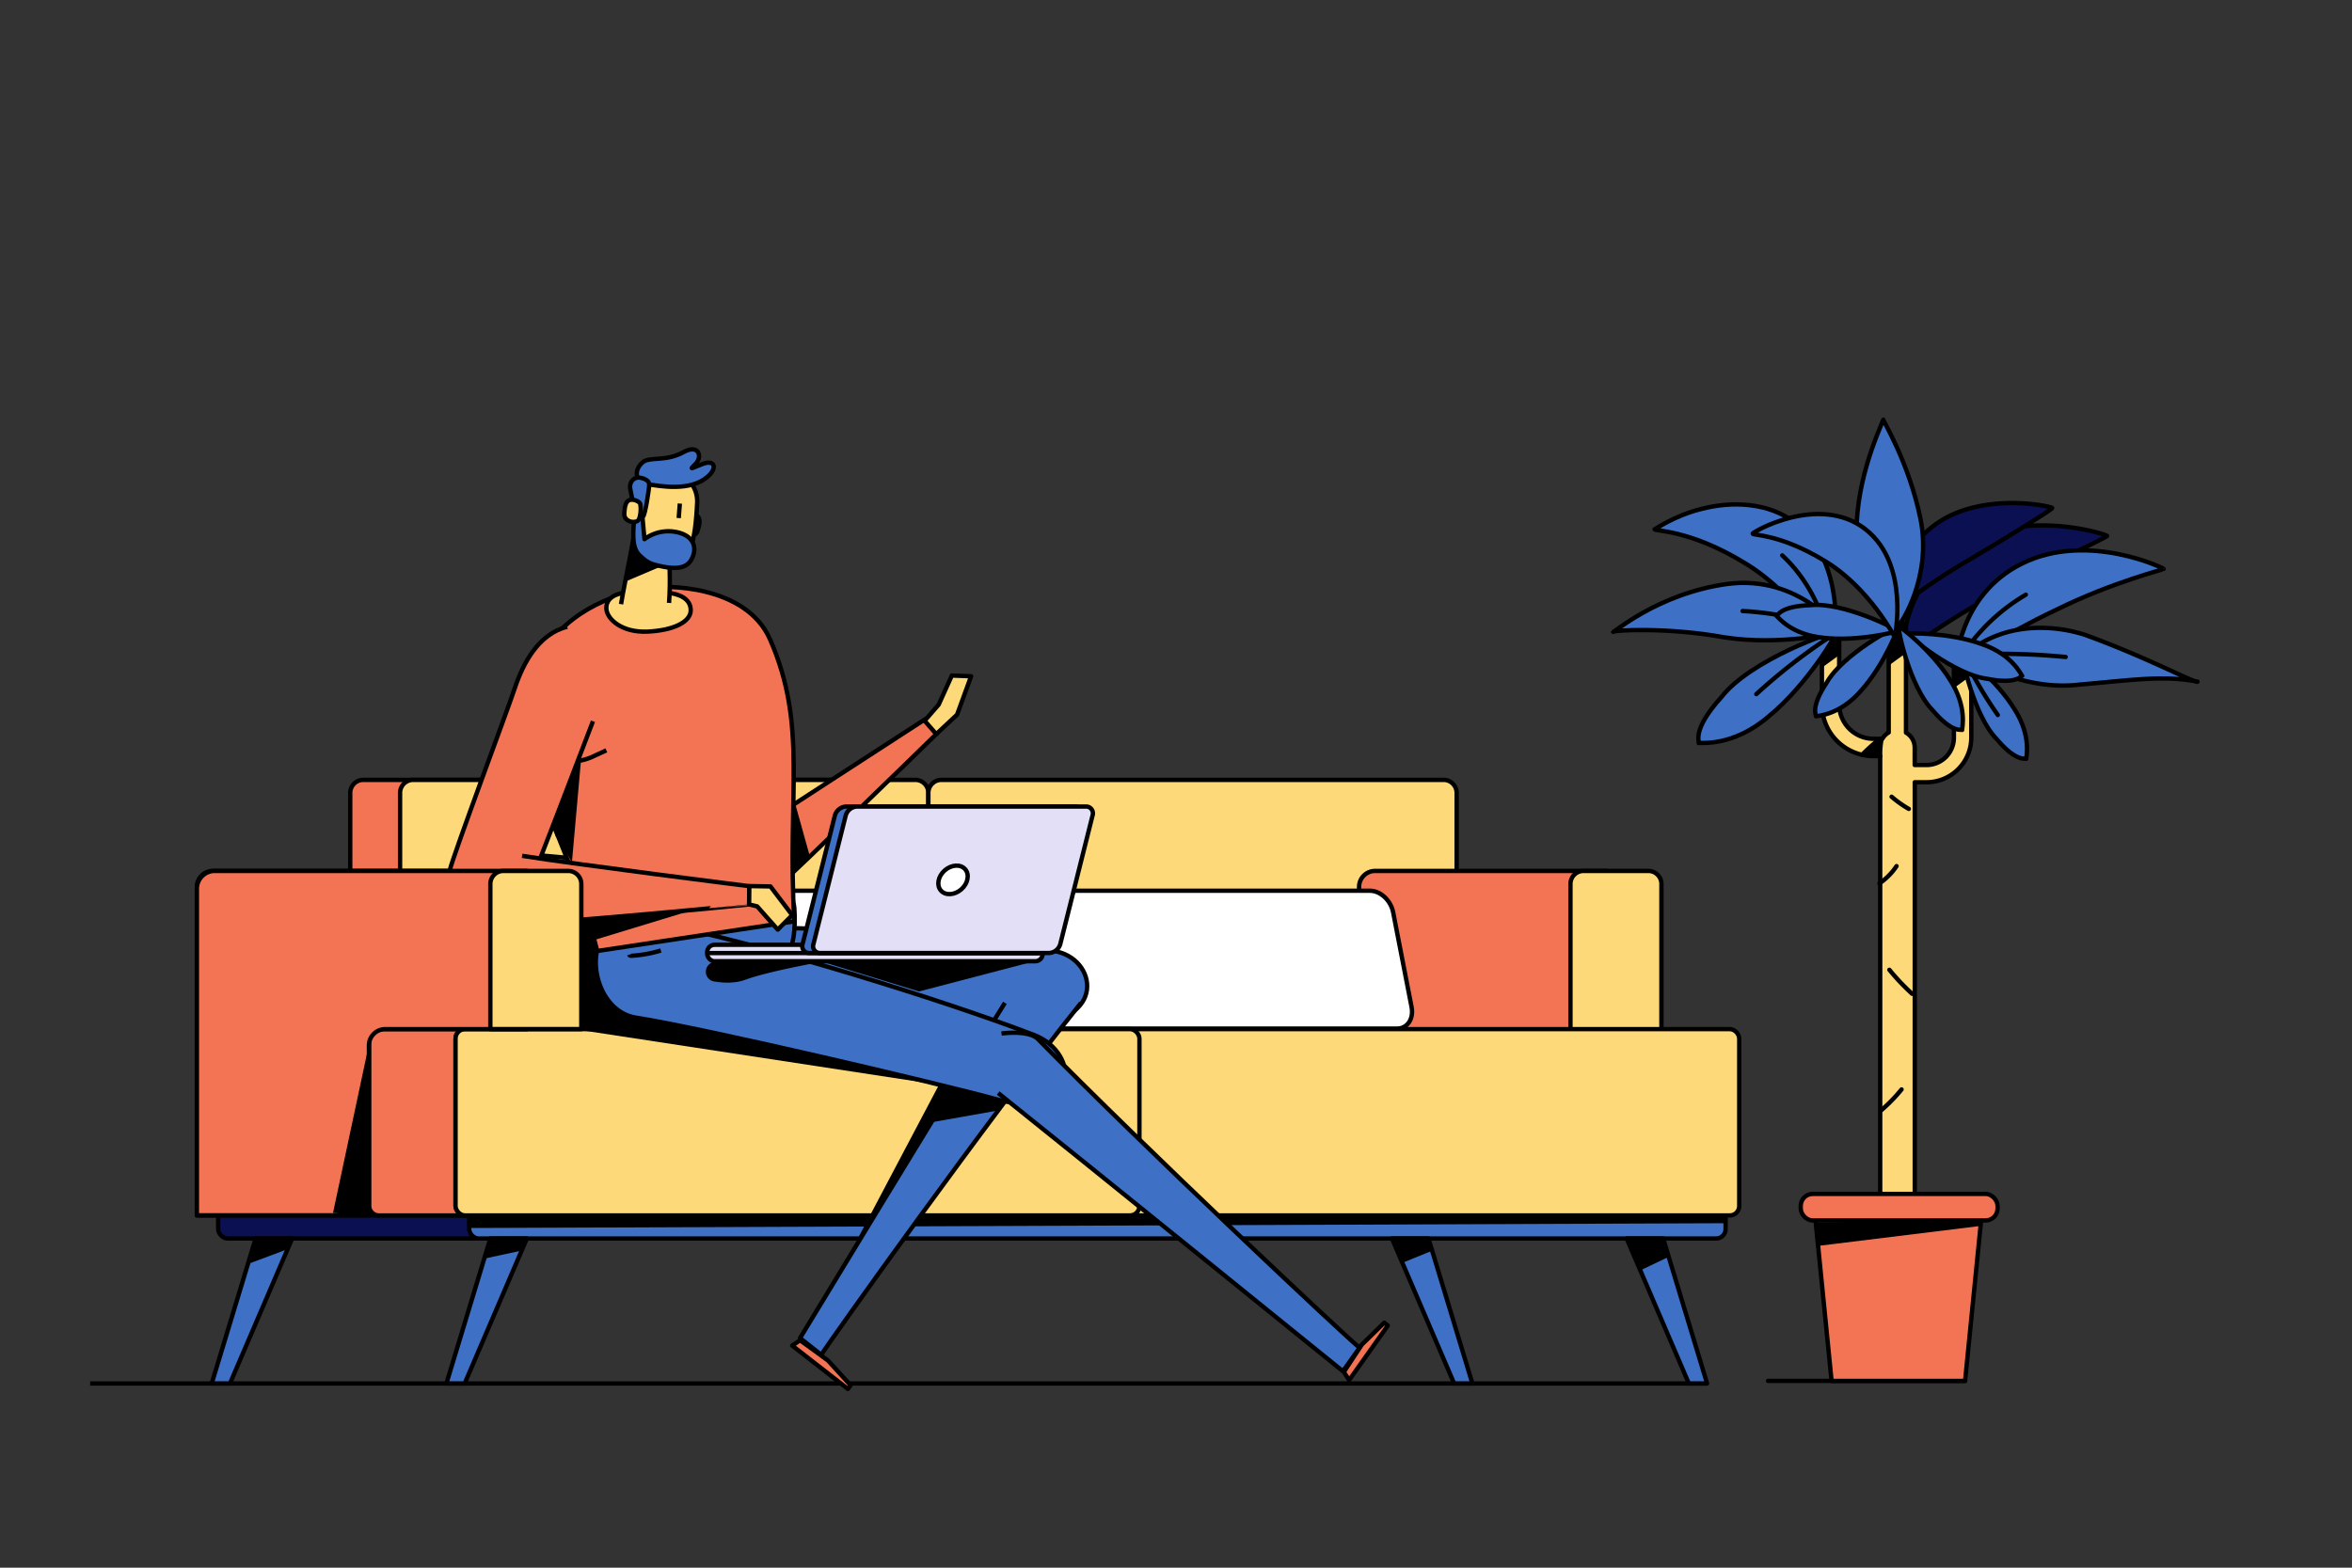 <svg id="Calque_1" data-name="Calque 1" xmlns="http://www.w3.org/2000/svg" viewBox="0 0 1080 720"><rect x="0" y="0" width="1080" height="720" fill="#333333" stroke="none"/><defs><style>.cls-1{fill:#ededed;}.cls-1,.cls-10,.cls-11,.cls-12,.cls-13,.cls-14,.cls-2,.cls-3,.cls-4,.cls-6,.cls-7,.cls-8,.cls-9{stroke:#000;stroke-linejoin:round;stroke-width:2px;}.cls-1,.cls-2,.cls-3,.cls-4,.cls-6,.cls-7{stroke-linecap:round;}.cls-13,.cls-2{fill:#0a1052;}.cls-14,.cls-3{fill:#3e71c5;}.cls-4,.cls-8{fill:none;}.cls-10,.cls-5{fill:#fed979;}.cls-6,.cls-9{fill:#f37454;}.cls-11{fill:#fff;}.cls-12{fill:#e2dff7;}</style></defs><line class="cls-1" x1="811.85" y1="634.22" x2="902.34" y2="634.22"/><path class="cls-2" d="M899.63,251.69c-27.94,18.67-25.56,48.88-25.79,48.17A394.82,394.82,0,0,1,919.51,271c25.89-14.17,48.23-24.4,48-24.83C968.47,245.75,928.08,232.46,899.63,251.69Z"/><path class="cls-2" d="M886.87,242.28c-21,16.76-17.4,39.17-17.74,38.65a314.64,314.64,0,0,1,35.93-24.33c20.51-12.15,37.54-22.85,37.25-23.25C943.05,232.72,908.28,224.86,886.87,242.28Z"/><path class="cls-3" d="M824.82,240.5c26,20.73,16.25,63.23,16.58,62.12.31.6-14.4-28.68-40.46-44.18-25.45-15.5-41.62-14.43-41.16-15.39,0,.34,8.53-6.14,21.72-9.36C794.44,230.34,812.07,230.25,824.82,240.5Z"/><path class="cls-4" d="M818.39,255.07c11.12,10.28,19.3,25.4,22.45,43.85"/><path class="cls-5" d="M901.2,293.28a4,4,0,0,0-4,4v41.53a12.55,12.55,0,0,1-12.54,12.54h-5.46v-8a7.93,7.93,0,0,0-4-6.87V289.56a4,4,0,1,0-7.94,0v46.85a8,8,0,0,0-2.9,2.9H860.3a15.79,15.79,0,0,1-15.77-15.76v-34a4,4,0,1,0-7.94,0v34a23.74,23.74,0,0,0,23.71,23.71h3.05V560.08a7.94,7.94,0,0,0,15.88,0V359.26h5.46a20.51,20.51,0,0,0,20.49-20.48V297.25A4,4,0,0,0,901.2,293.28Z"/><path class="cls-4" d="M901.2,293.28a4,4,0,0,0-4,4v41.53a12.55,12.55,0,0,1-12.54,12.54h-5.46v-8a7.93,7.93,0,0,0-4-6.87V289.56a4,4,0,1,0-7.94,0v46.85a8,8,0,0,0-2.9,2.9H860.3a15.79,15.79,0,0,1-15.77-15.76v-34a4,4,0,1,0-7.94,0v34a23.74,23.74,0,0,0,23.71,23.71h3.05V560.08a7.94,7.94,0,0,0,15.88,0V359.26h5.46a20.51,20.51,0,0,0,20.49-20.48V297.25A4,4,0,0,0,901.2,293.28Z"/><polygon points="867.32 305.64 875.26 299.87 875.26 286.73 867.32 286.73 867.32 305.64"/><polygon points="897.38 315.9 905.32 310.13 905.32 296.99 897.38 296.99 897.38 315.9"/><polygon points="836.87 306.44 844.81 300.67 844.81 287.53 836.87 287.53 836.87 306.44"/><polygon class="cls-6" points="910.28 554.68 833.09 554.68 841.03 634.22 902.34 634.22 910.28 554.68"/><rect class="cls-6" x="826.87" y="548.34" width="90.38" height="12.18" rx="5.48"/><polygon points="909.62 560.52 832.96 561.36 834.06 572.31 909.19 563.07 909.62 560.52"/><path class="cls-3" d="M793.28,268.18c33.25-4.29,52.15,21.71,51.07,22-.87.58-27.14,6.5-52.57,2.53-26.24-4.76-51.06-3.28-51.08-2.53C740.48,291.23,760.84,272.61,793.28,268.18Z"/><path class="cls-4" d="M800.17,280.63a142.89,142.89,0,0,1,41.52,8.51"/><path class="cls-3" d="M790.51,320.09c13.12-16.93,52.07-30.93,52.62-29.45.85-.31-13.11,23.73-30.85,38.26-16.69,14.4-31.39,12-32.26,12.37C780.48,340.67,776.58,335.47,790.51,320.09Z"/><path class="cls-4" d="M806.47,318.79a267.49,267.49,0,0,1,33.77-26.29"/><path class="cls-3" d="M916.78,339.36c-10.32-10.52-16.34-38.07-15.32-38.3-.13-.59,15,10.89,23.31,24.27,8.33,12.69,5.52,22.58,5.68,23.17C930.09,348.14,926,350.27,916.78,339.36Z"/><path class="cls-4" d="M917.36,328.39a188.38,188.38,0,0,1-14.88-25.22"/><path class="cls-3" d="M928.7,258.72c-29.87,14.57-30.66,47.53-30.55,46.83.4.22,20.44-13.39,46.46-25.7,26-12.76,49.07-18.27,48.88-18.55C994.47,261.36,958.87,243.93,928.7,258.72Z"/><path class="cls-4" d="M930.22,273.13a88.61,88.61,0,0,0-30.61,30"/><path class="cls-3" d="M957.23,291.51c-14.72-4.66-29.05-3.7-39-.07a44.75,44.75,0,0,0-15.63,9.23c.76,1,24.9,17.17,52.56,13.71,14.22-1.18,28.13-2.9,38-2.75a82.51,82.51,0,0,1,15.9,1.43C1008.52,314.15,986.16,302,957.23,291.51Z"/><path class="cls-4" d="M948.52,301.74a314.65,314.65,0,0,0-43-1.21"/><path class="cls-3" d="M852.6,239.79c-1.29,25.49,18.95,47,19.47,46.94.58.19,15.2-21.69,9.82-48.25-5.37-26.4-17.67-45.89-17.18-45.87C865.29,192.8,853.89,214.52,852.6,239.79Z"/><path class="cls-3" d="M838.91,313.34c7.27-12.82,32.1-26.2,32.6-25.28.53-.29-6.34,17.4-16.91,29.09-9.9,11.5-20.18,11.53-20.71,11.85C834.14,328.55,831,325.21,838.91,313.34Z"/><path class="cls-3" d="M831.45,277.94c14.65-1.52,40,10.94,39.5,11.89.55.26-17.85,4.92-33.51,3.1-15.1-1.39-21.09-9.74-21.66-10C816.29,282.88,817.17,278.36,831.45,277.94Z"/><path class="cls-3" d="M912.17,311.69c-14.62-1.86-36.43-19.75-35.77-20.57-.46-.37,18.51-.73,33.34,4.61,14.4,4.79,18.33,14.29,18.82,14.66C928.05,310.33,926.17,314.53,912.17,311.69Z"/><path class="cls-3" d="M887.35,326.1C877,315.58,871,288,872,287.79c-.13-.59,15,10.89,23.31,24.28,8.32,12.68,5.52,22.57,5.68,23.17C900.66,334.87,896.57,337,887.35,326.1Z"/><path class="cls-3" d="M856.74,243.18c20.76,16.53,13.07,50.38,13.33,49.5.23.47-11.6-22.81-32.39-35.19-20.32-12.37-33.22-11.63-32.85-12.4C803.67,245,835.18,226.21,856.74,243.18Z"/><path class="cls-7" d="M863.35,347.26a34.14,34.14,0,0,1,.57-7.41c.7-2.73-8.92,6.8-8.92,6.8Z"/><path class="cls-4" d="M863.74,510a75.34,75.34,0,0,0,9.42-9.65"/><path class="cls-4" d="M878,456.41a103.68,103.68,0,0,1-10.42-11"/><path class="cls-4" d="M863,405.72a29.08,29.08,0,0,0,7.86-7.93"/><path class="cls-4" d="M868.59,365.92a51.38,51.38,0,0,0,7.89,5.59"/><line class="cls-8" x1="783.42" y1="635.4" x2="41.39" y2="635.4"/><path class="cls-9" d="M166.83,358.18H397.4a6,6,0,0,1,6,6V472.65a0,0,0,0,1,0,0H160.82a0,0,0,0,1,0,0V364.18A6,6,0,0,1,166.83,358.18Z"/><path class="cls-10" d="M189.71,358.18H420.29a6,6,0,0,1,6,6V472.65a0,0,0,0,1,0,0H183.71a0,0,0,0,1,0,0V364.18A6,6,0,0,1,189.71,358.18Z"/><path class="cls-10" d="M432.29,358.18H662.87a6,6,0,0,1,6,6V472.65a0,0,0,0,1,0,0H426.29a0,0,0,0,1,0,0V364.18A6,6,0,0,1,432.29,358.18Z"/><polygon points="460.46 392.44 405.32 472.65 484.55 472.65 477.92 393.59 460.46 392.44"/><path class="cls-9" d="M631.42,400H737.89a0,0,0,0,1,0,0V558.22a0,0,0,0,1,0,0H624.07a0,0,0,0,1,0,0V407.36A7.35,7.35,0,0,1,631.42,400Z"/><path class="cls-10" d="M727.13,400H756.9a6,6,0,0,1,6,6V485.9a0,0,0,0,1,0,0H721.13a0,0,0,0,1,0,0V406A6,6,0,0,1,727.13,400Z"/><path class="cls-11" d="M629.07,409.09h-172c-4.81,0-7.83,4.45-6.76,9.93l8.47,43.47c1.07,5.49,5.83,9.94,10.63,9.94h172c4.8,0,7.83-4.45,6.76-9.94L639.71,419C638.64,413.54,633.88,409.09,629.07,409.09Z"/><path class="cls-11" d="M411.08,409.09h-172c-4.8,0-7.83,4.45-6.76,9.93l8.47,43.47c1.07,5.49,5.83,9.94,10.64,9.94h172c4.81,0,7.83-4.45,6.76-9.94L421.71,419C420.64,413.54,415.88,409.09,411.08,409.09Z"/><path class="cls-12" d="M244,472.65S326,399.8,320.4,399.38l-76.9-6.94C225.49,424.51,231.48,450.69,244,472.65Z"/><rect class="cls-13" x="100.18" y="497.16" width="180.97" height="71.65" rx="4.34"/><path class="cls-9" d="M97.76,400H241.92a0,0,0,0,1,0,0V558.22a0,0,0,0,1,0,0H90.41a0,0,0,0,1,0,0V407.36A7.35,7.35,0,0,1,97.76,400Z"/><rect class="cls-9" x="169.45" y="472.65" width="79.46" height="85.57" rx="4.34"/><rect class="cls-14" x="215.44" y="497.16" width="576.93" height="71.65" rx="4.34"/><polygon points="215.44 552.06 215.44 563.99 792.37 561.79 792.37 547.62 215.44 552.06"/><rect class="cls-10" x="209.18" y="472.65" width="589.45" height="85.57" rx="4.34"/><rect class="cls-10" x="209.18" y="472.65" width="314.03" height="85.57" rx="4.34"/><polygon points="443.15 475.53 393.9 568.81 408.19 568.81 463.07 476.83 443.15 475.53"/><polygon class="cls-14" points="213.37 635.39 204.99 635.39 225.16 568.81 241.92 568.81 213.37 635.39"/><polygon class="cls-14" points="105.6 635.39 97.22 635.39 117.39 568.81 134.15 568.81 105.6 635.39"/><polygon class="cls-14" points="667.71 635.39 676.09 635.39 655.92 568.81 639.16 568.81 667.71 635.39"/><polygon class="cls-14" points="775.48 635.39 783.86 635.39 763.69 568.81 746.93 568.81 775.48 635.39"/><polygon points="260.42 410.17 258.25 472.65 347.68 474.3 260.42 410.17"/><path class="cls-14" d="M315.59,471.64c28.41,4.13,131-3.15,156.46-2.28,35.74,1.22,32.6-29.65,11.36-32.69-43.09-6.17-115.73-12.77-151.26-9.79-10.22.86-21,1.28-26.28,12.14"/><path class="cls-14" d="M461.43,460.59c-22.68,36.19-94.05,153.94-94.05,153.94l9.73,7.72c3.44-5.75,77.25-109.31,119.27-161.66"/><polygon class="cls-9" points="367.38 615.55 380.21 624.87 390.57 636.21 389.36 637.92 363.77 618 367.38 615.55"/><path class="cls-14" d="M321,405.54c19.78,0,43,1.14,43.72,11.23,1.56,21.38-5.38,27.61-13.79,31.18-6.55,2.78-35.8,2.21-54.69.46-16.41-1.51-18.72-21.23-18.54-31.64S299.87,405.54,321,405.54Z"/><path class="cls-14" d="M316,427c37.74,8.27,114,31.15,158.66,48.27,22.05,8.44,20.94,40-16.7,29.69-26.77-7.34-134.67-32.73-165.88-37.56-17.38-2.69-23.84-28.39-13.62-39.65"/><path class="cls-14" d="M458.34,502c34,27.14,158.3,127.77,158.3,127.77L624.31,619c-5.4-4.13-98.89-92-147.73-141.8-4.25-4.33-16.71-2.53-16.71-2.53"/><polygon class="cls-9" points="617.07 630.11 625.36 617.52 635.62 607.5 637.26 608.79 619.5 633.87 617.07 630.11"/><path class="cls-8" d="M288.92,438.46c.16.47.79.53,1.28.49a58.09,58.09,0,0,0,13.26-2.4"/><path class="cls-9" d="M354.64,321.76c-.54,16-5.7,74.79-8.21,91.82-2.47,16.77-33.4,19.36-33.51-8.48,0-7.77,3.24-81.41,4.17-92.85s7-26.75,16.2-27.52S355.9,284.62,354.64,321.76Z"/><path class="cls-9" d="M338,424.69c11.25-8.63,91.94-87.55,91.94-87.55l-5-6.9s-76.41,49.5-96.78,62.87"/><polygon class="cls-10" points="429.92 337.14 439.46 328.24 445.92 310.59 437.07 310.26 431.03 323.62 424.57 331.03 429.92 337.14"/><path class="cls-9" d="M274.24,436.77c20.54-3.15,85.75-12.88,90.47-13.6-3.28-59.2,6.27-89.81-11.12-129.51-11-25.08-48.14-25.23-57.12-23.43-21.23,4.26-41,14.07-52.35,38.22C228.42,342,258.81,375.28,274.24,436.77Z"/><path d="M241.78,347.64c.24.58,13.71,37.19,13.71,37.19l.76-70.6Z"/><path class="cls-10" d="M287.86,272.1c-6.27.55-9.85,3.34-9.4,7.8s7.05,10.73,18.91,10.18,19.8-4.43,19.8-9.81-5.37-7.62-11.41-8.17S287.86,272.1,287.86,272.1Z"/><path class="cls-10" d="M307.21,276.91c.8-11,.05-16.78,0-30.16-.06-11.87-15.24-10.1-15.24-10.1.21,7.48-4.92,29.24-6.8,40.84"/><path d="M290.43,247.36c-.27.3-3.15,19.7-3.15,19.7l19.93-8.48-3-13.24Z"/><path class="cls-9" d="M272.28,331.24c-5.65,14.94-26.72,69.82-33.17,85.78-6.36,15.72-39.12,10-32.65-17.11,1.8-7.55,26.38-73.17,30-84.06s10.64-24.66,24-28"/><path class="cls-10" d="M313,242.67a38,38,0,0,1,1.76-5.57c.55-1.12,4.16-1.36,5.65.11s.52,4.62-.13,6.69c-.61,1.89-2.93,2.72-5.17,1.95S312.73,243.94,313,242.67Z"/><path class="cls-10" d="M292.11,225.91a135.07,135.07,0,0,0-.35,22.6c.4,5.35,12.48,14,19.09,11.29,7.82-3.17,8.75-19.31,9.27-28.73.48-8.62-6.74-15.35-15.93-15.29S292.78,220.23,292.11,225.91Z"/><path class="cls-14" d="M296.52,222.24c6.79,1.11,20.43,3.6,28.4-3.29,4.66-4,3.33-8.09-2.46-5.8s-5.87,2.81-2.88-.33,1.23-9-5.61-5.22c-8.4,4.64-15.68,1.94-18.91,4.76C290.6,216.27,292.24,221.53,296.52,222.24Z"/><path class="cls-14" d="M293.48,219.34c-3.09-.12-4.55,2.73-4.1,5.12s2.43,12.18,2.43,12.18,2.67.88,3.53.49,2.83-13,2.77-14.63C298,219.79,293.48,219.34,293.48,219.34Z"/><path class="cls-14" d="M291.1,239.68c-1.17,12.75,1.28,14.31,4.63,17.16a12.2,12.2,0,0,0,4.84,2.51c8,2.11,14.12,2.41,16.81-2.21s2.05-10.87-6.62-12.75a18.52,18.52,0,0,0-14.83,3.23l-1-10.89Z"/><line class="cls-8" x1="312.17" y1="231.27" x2="311.65" y2="237.94"/><path class="cls-10" d="M293.75,237.41c-.34,1.26-.68,2.3-3,2.28s-4.15-1.6-4.07-3.58c.1-2.16.28-5.45,2.14-6.33s5,.57,5.2,1.8A14.53,14.53,0,0,1,293.75,237.41Z"/><path class="cls-9" d="M239.74,393.06C263.8,396.94,344.07,407,344.07,407l-.09,8.44S233.79,426.25,219.66,425"/><polygon class="cls-10" points="343.98 415.39 347.68 416.28 357.13 426.96 363.77 420.3 353.77 407.11 344.07 406.95 343.98 415.39"/><path d="M475,441.49l-53,13.86-48.58-14.9s5-2.77,11.77-7.21c7.62-5,9.27-.28,9.27-.28l75.7-7.43Z"/><rect class="cls-12" x="324.72" y="433.92" width="154.06" height="7.56" rx="3.39"/><line class="cls-8" x1="324.72" y1="437.71" x2="478.78" y2="437.71"/><path class="cls-14" d="M493.6,370.42H388.53a5.67,5.67,0,0,0-5.17,4.13l-14.81,59a3.12,3.12,0,0,0,3.1,4.14H476.72a5.65,5.65,0,0,0,5.17-4.14l14.81-59A3.12,3.12,0,0,0,493.6,370.42Z"/><path class="cls-12" d="M498.58,370.42H393.51a5.67,5.67,0,0,0-5.17,4.13l-14.81,59a3.12,3.12,0,0,0,3.1,4.14H481.7a5.65,5.65,0,0,0,5.17-4.14l14.81-59A3.12,3.12,0,0,0,498.58,370.42Z"/><ellipse class="cls-11" cx="437.61" cy="404.06" rx="7.42" ry="5.78" transform="translate(-157.86 390.62) rotate(-41.42)"/><polygon points="437.35 499.61 461.63 505.81 458.34 510.01 427.67 515.44 437.35 499.61"/><polygon points="270.15 422.11 321.32 416.96 270.15 432.55 270.15 422.11"/><path d="M253.65,379.83c.43-1.13,13.54-35.23,13.54-35.23l-4.59,51.63Z"/><polygon points="363.97 370.42 363.97 400.01 372.14 394.26 364.94 368.42 363.97 370.42"/><path d="M329.4,441.07h51.46s-27.75,4.86-38.31,8.81c-4.86,1.82-10.28,1.62-14.71.88a4.54,4.54,0,0,1-1.36-8.46A17.72,17.72,0,0,1,329.4,441.07Z"/><path class="cls-9" d="M265.29,349.53c5.29-.81,7.41-2.39,13.13-4.93"/><path class="cls-9" d="M241.92,472.65V400H98.58a8.17,8.17,0,0,0-8.17,8.17v150h79V480.15a7.5,7.5,0,0,1,7.5-7.5Z"/><path class="cls-10" d="M231.16,400h29.77a6,6,0,0,1,6,6v66.64a0,0,0,0,1,0,0H225.16a0,0,0,0,1,0,0V406A6,6,0,0,1,231.16,400Z"/><polygon points="169.53 479.11 152.91 557.07 169.45 558.22 169.53 479.11"/><polygon points="225.16 568.81 222.35 578.07 239.54 574.35 241.92 568.81 225.16 568.81"/><polygon points="117 568.81 134.15 568.81 132.7 573.47 113.84 580.52 117 568.81"/><polygon points="639.16 568.81 656.59 568.81 657.63 574.43 643.96 579.98 639.16 568.81"/><path d="M746.93,569.61c.28-.16,6.28,13.84,6.28,13.84l13-6.19-2.56-8.45Z"/><polygon points="261.98 472.4 321.32 472.94 432.61 498.45 261.98 472.4"/></svg>